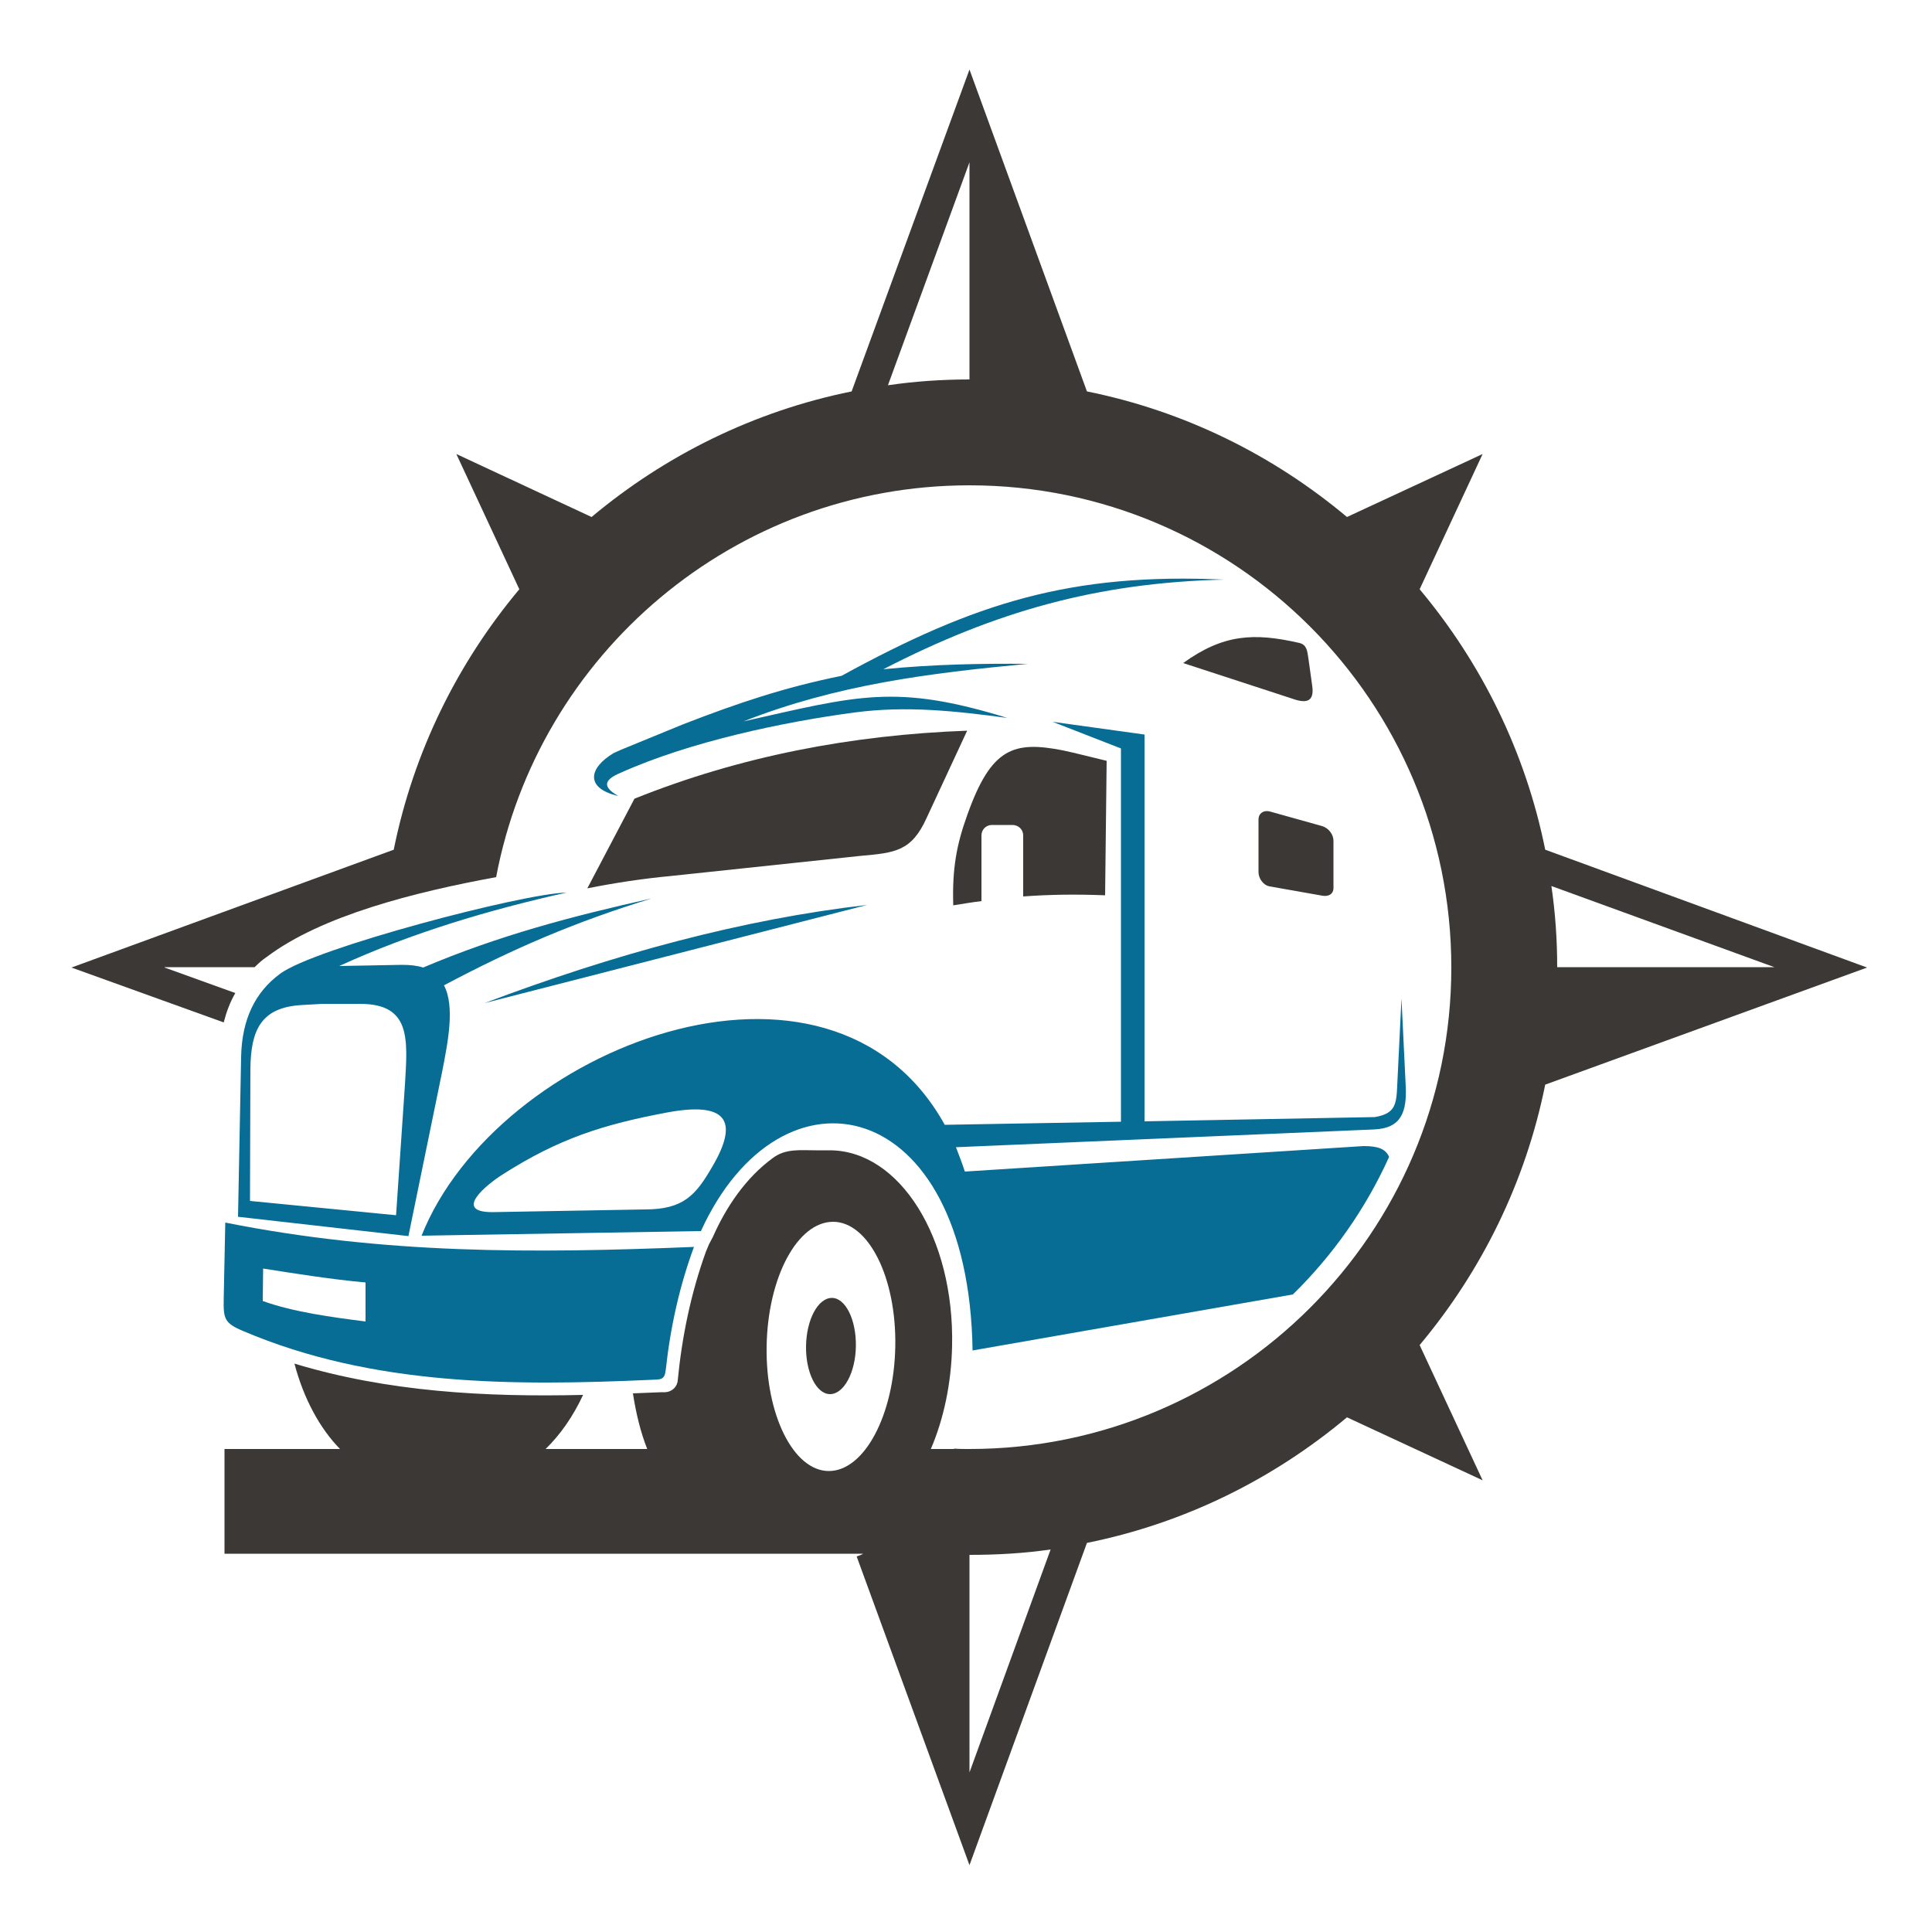 <svg version="1.2" xmlns="http://www.w3.org/2000/svg" viewBox="0 0 500 500" width="500" height="500">
	<title>Compass_logo-svg</title>
	<style>
		.s0 { fill: #3c3835 } 
		.s1 { fill: #076d94 } 
	</style>
	<g id="Layer">
		<path id="Layer" fill-rule="evenodd" class="s0" d="m150.9 361c-2.6 5.6-5.9 10.3-9.7 14h26.3c-1.7-4.3-2.9-9.2-3.7-14.4 2.5-0.1 4.9-0.2 7.4-0.3 0.3 0 0.6 0 1 0 1.7-0.1 3.1-1.4 3.2-3.1 1.1-11.3 3.4-22.5 7.3-33.3l0.8-1.9 1-1.9c3.4-7.7 8.5-15.3 15.5-20.4 3.3-2.5 7.1-2 11.1-2h3.6c18.1 0 32.3 22.6 31.7 50.6-0.2 9.8-2.2 19-5.5 26.7h6v-0.1c1.3 0.1 2.6 0.1 3.9 0.1h0.1c68.8 0 124.7-55.9 124.7-124.6 0-68.9-55.9-124.8-124.7-124.8-60.9 0-111.6 43.7-122.5 101.4-21.3 3.9-45.2 10-59.3 20.6-1.2 0.8-2.2 1.7-3.2 2.7h-23.3v0.1l18.3 6.6c-1.4 2.4-2.3 4.9-3 7.6l-39.4-14.2 83.4-30.5c5.1-25.3 16.5-48.3 32.5-67.4l-16.3-35 35 16.3c19.1-16 42.1-27.4 67.3-32.5l30.5-83.3 30.4 83.3c25.3 5.1 48.2 16.5 67.3 32.5l35.1-16.3-16.3 35c16 19.1 27.4 42.1 32.5 67.4l83.3 30.5-83.3 30.3c-5.1 25.3-16.5 48.3-32.5 67.4l16.3 35-35.1-16.3c-19.1 16-42 27.4-67.3 32.5l-30.4 83.4-29.2-79.9c0.6-0.2 1.2-0.4 1.7-0.7h-165.3v-27.1h29.9c-5.2-5.3-9.4-13-11.8-22.1 24.1 7.3 49.4 8.7 74.7 8.1zm100-319l-21.1 57.7q10.3-1.5 21.1-1.5zm208.3 208.3l-57.7-21c1 6.8 1.5 13.9 1.5 21zm-208.3 208.4l21-57.7c-6.8 1-13.9 1.4-21 1.4zm-52.5-110.3c-0.3 17.8 7 32.3 16.1 32.3 9.2 0 16.9-14.5 17.2-32.3 0.3-17.9-7-32.2-16.1-32.2-9.2 0-16.9 14.3-17.2 32.2zm16.9-12.5c3.5 0 6.3 5.6 6.2 12.5-0.1 6.8-3.1 12.4-6.7 12.4-3.5 0-6.3-5.6-6.2-12.4 0.1-6.9 3.1-12.5 6.7-12.5z"/>
		<path id="Layer" fill-rule="evenodd" class="s0" d="m339.6 177.5l-1-7.2c-0.3-1.9-0.4-3.4-2.3-3.9-11.8-2.7-19.7-2.3-30.1 5.2l28.2 9.2c3.6 1.3 5.8 0.9 5.2-3.3zm-13.9 34.6v13.6c0 1.6 1.2 3.4 2.9 3.7l13.6 2.4c1.6 0.3 2.9-0.4 2.9-2v-12.2c0-1.7-1.3-3.3-2.9-3.8l-13.6-3.8c-1.6-0.4-2.9 0.5-2.9 2.1zm-39.3-15.2c-4.2-1-8-2-11.3-2.7-12.8-2.5-18.6-0.7-24.8 16.8-2.7 7.5-3.9 13.7-3.6 23.3 2.5-0.4 4.9-0.8 7.3-1.1v-17c0-1.5 1.2-2.7 2.7-2.7h5.3c1.6 0 2.8 1.2 2.8 2.7v15.8c6.8-0.5 13.5-0.6 21.2-0.3zm-134.4 33c7.1-1.4 14.2-2.5 21.7-3.2l49-5.2c9-0.8 13.2-1.2 17.1-9.8l10.5-22.6c-29.9 1.1-58.7 6.6-86.1 17.6z"/>
		<path id="Layer" fill-rule="evenodd" class="s1" d="m58.3 316.4c41.2 8.2 79.5 8 121.3 6.3-3.7 10-6.1 20.7-7.3 31.8-0.3 2.7-1.3 2.5-3.9 2.6-35.6 1.6-72 1.6-105.4-12.6-5-2.1-5.2-3.2-5.1-8.5zm214.1-129.6l23.8 3.3v100.1l59.6-1.1c5.2-0.9 5.6-3.1 5.8-8.2l1.1-22.5 1.1 22.7c0.3 6.6-1.1 10.9-8.2 11.2l-108.2 4.6c0.8 2.1 1.6 4.1 2.3 6.3l103.2-6.6c3.9 0 5.7 0.8 6.6 2.8-6.1 13.5-14.6 25.5-24.9 35.6l-82.9 14.5c-1-66.3-49.5-76.4-70.3-30.9l-72.3 1.2c19.4-48.8 105.7-82.3 135.4-28.7l45.6-0.8v-96.6zm-147 72.8c33.6-12.7 66.7-21.7 99-25.4zm33.4-64.7l2-0.9 16.1-6.6c14.2-5.5 26.1-9.5 40.9-12.5 34.5-18.9 59.3-26.7 99-24.9-32.8 0.8-59.1 8.2-88.2 23.2 13.1-1.3 25.4-1.5 37.4-1.4-25.5 2.4-49.5 5.4-73.6 14.9 29.7-6.7 39.4-9.8 68.3-0.9-13.4-1.8-26.2-3.2-39.6-1.4-18.1 2.4-42.5 7.5-60.5 15.6-4.3 1.8-4.8 3.6-0.6 6-8.6-2-7.7-7.2-1.2-11.1zm-31.4 118.8l39.5-0.7c10.1 0 13.2-3.8 17.4-11 7.2-12.2 3.5-16.9-11.6-14.1-16.5 3.1-28 6.7-42.7 16.1-3.8 2.4-13 9.7-2.6 9.7zm-21.7 6.2l-44.1-5 0.8-41.4c0.2-9.8 3.7-16.8 10.1-21.5 8.8-6.6 62.9-20.8 74.1-21-20.1 4.5-40 10.4-58.8 19l16.2-0.3c2.2 0 4 0.2 5.5 0.7 19.6-8.3 38.2-13.2 59.2-17.9-19.9 6.1-35.9 13-53.8 22.5 2.9 5.5 1 14.8-0.5 22.5zm-3.2-5.4l2.3-33.8c0.7-11.8 1.6-20.9-11.6-20.9h-9.8l-5.3 0.3c-10.6 0.6-13.2 6.5-13.3 16.6l-0.1 34.1zm-7.9 17.4c-8.8-0.8-17.6-2.2-26.5-3.6l-0.1 8.4c8.1 2.9 18 4.2 26.6 5.3z"/>
	</g>
</svg>
